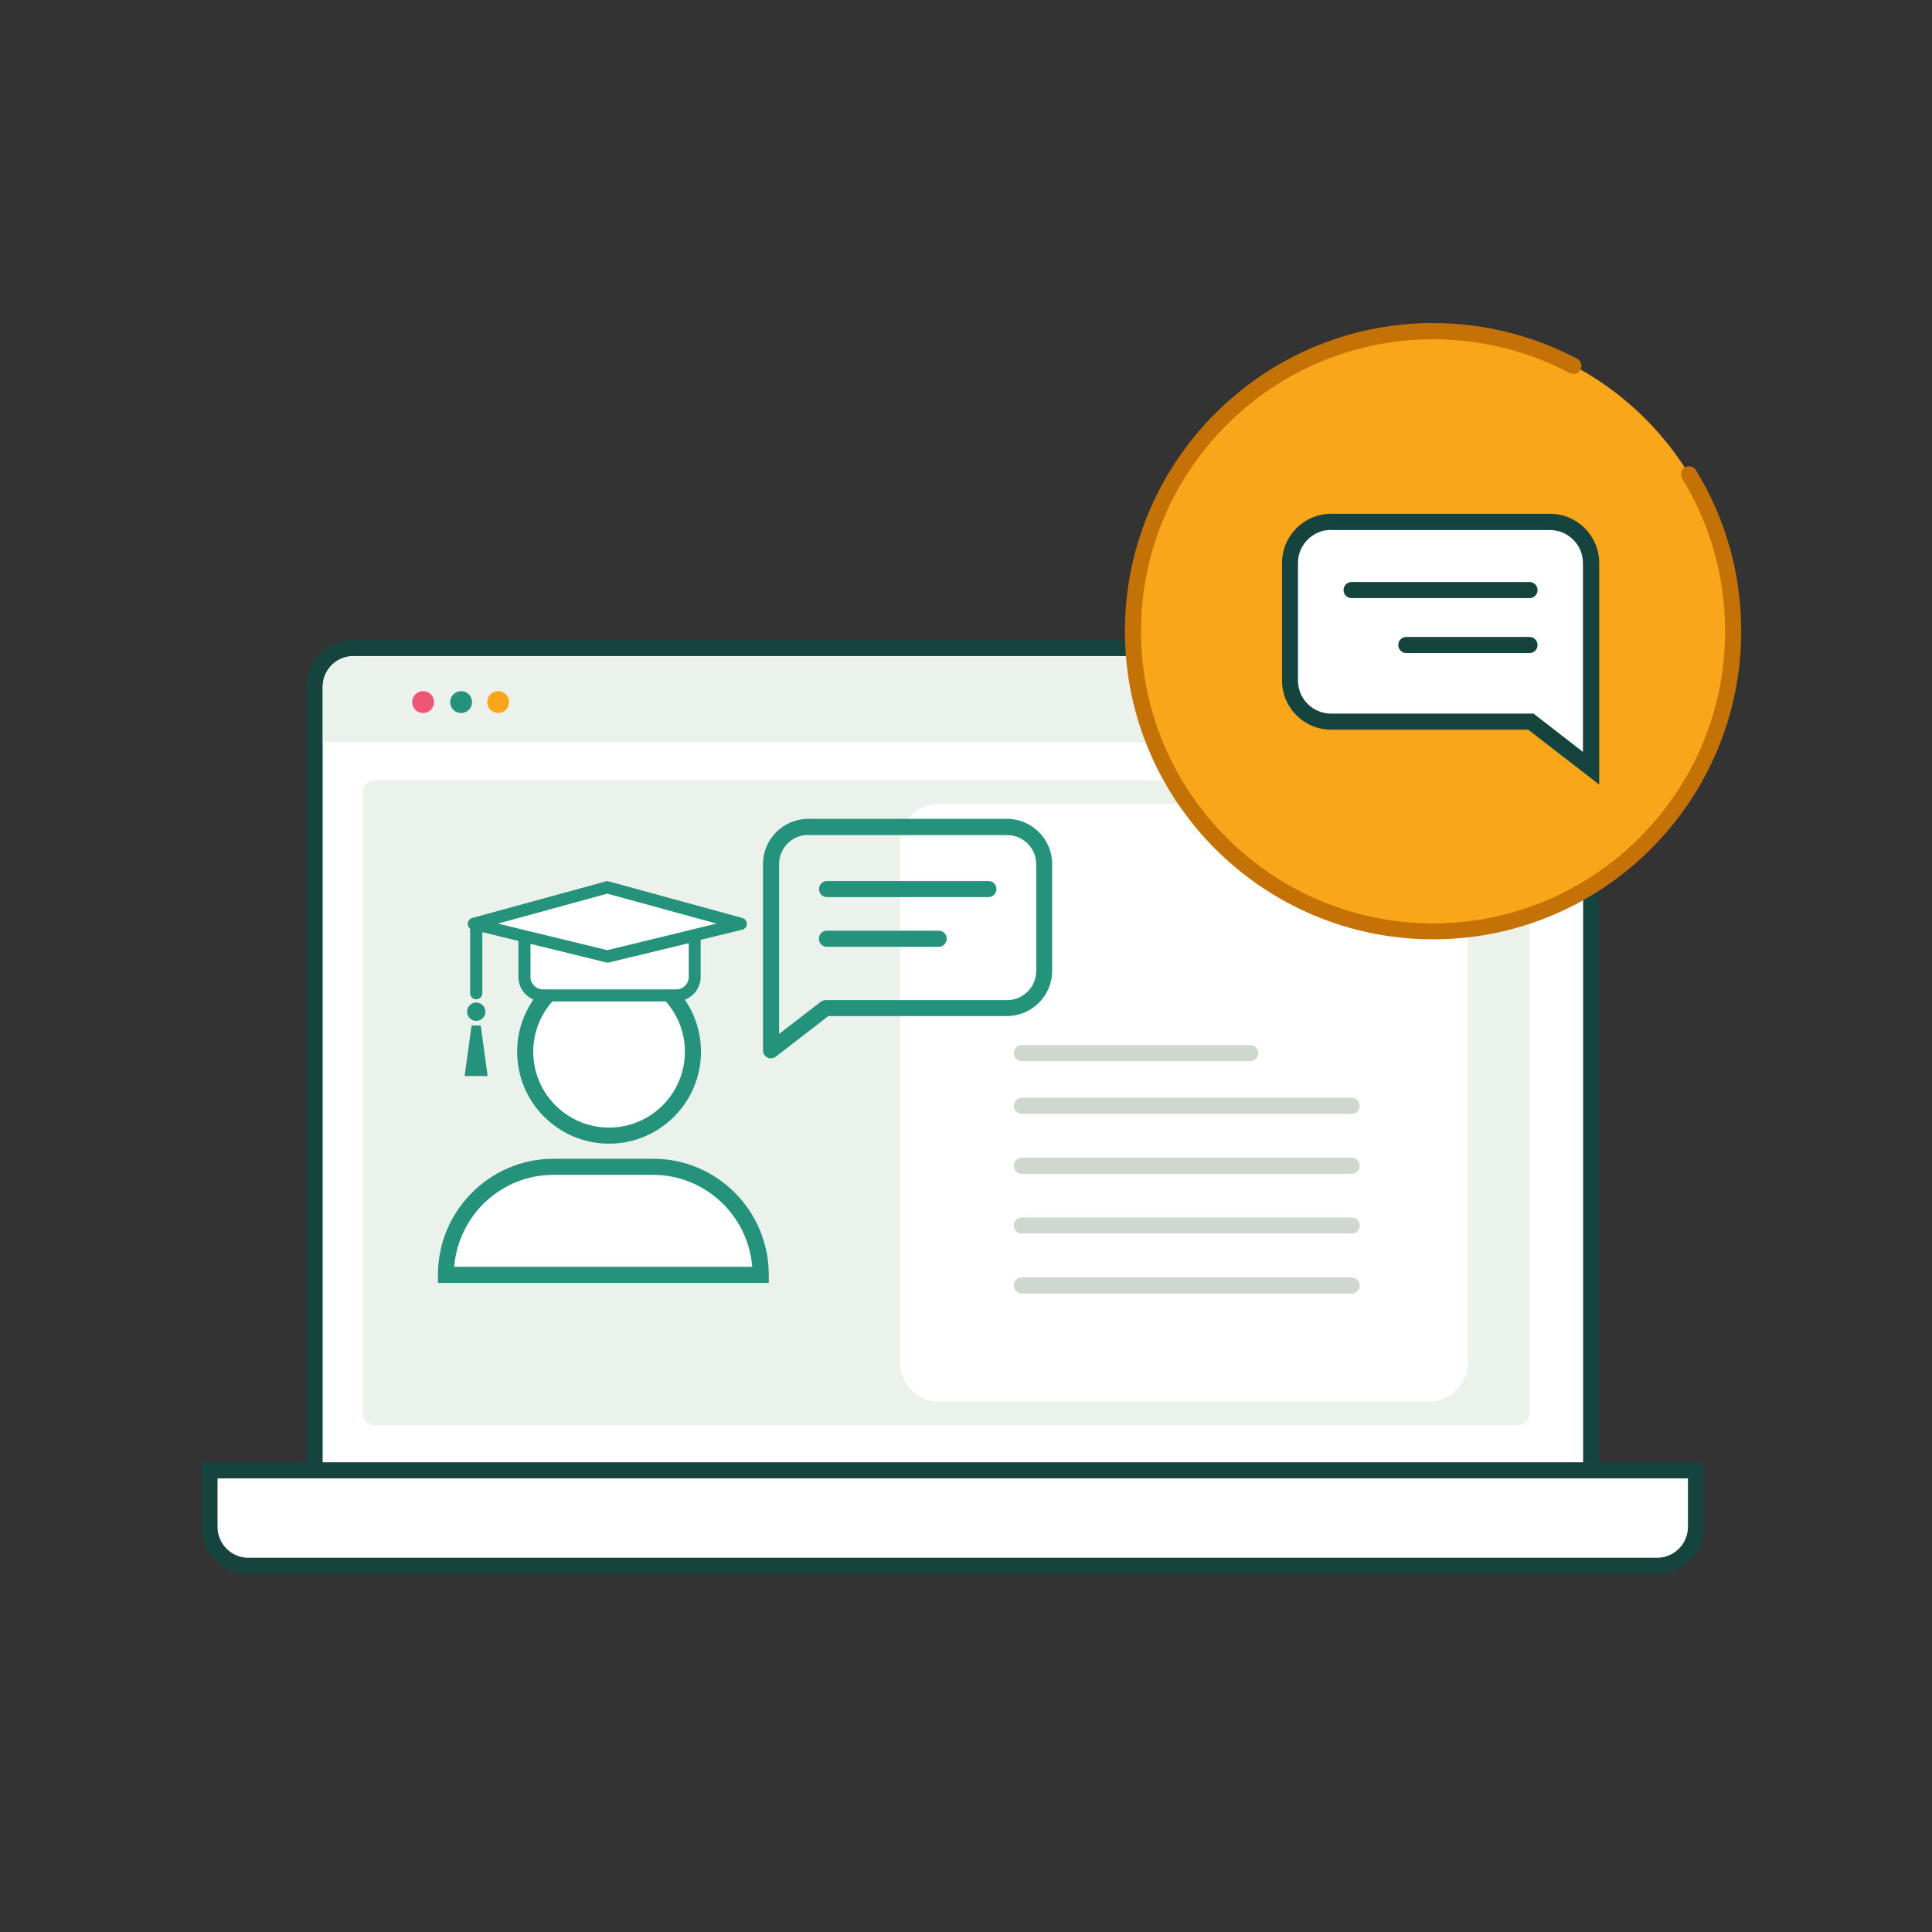 <svg width="100" height="100" viewBox="0 0 100 100" fill="none" xmlns="http://www.w3.org/2000/svg"><rect x="0" y="0" width="100" height="100" fill="#333333" stroke="none"/><path d="M18.292 33.539H80.35C81.459 33.539 82.359 34.439 82.359 35.547V76.297H16.275V35.547C16.275 34.439 17.175 33.539 18.284 33.539H18.292Z" fill="white"/><path d="M82.775 76.717H15.858V35.55C15.858 34.208 16.95 33.125 18.283 33.125H80.342C81.683 33.125 82.767 34.217 82.767 35.55V76.717H82.775ZM16.7 75.883H81.942V35.55C81.942 34.675 81.225 33.958 80.35 33.958H18.292C17.417 33.958 16.7 34.675 16.7 35.55V75.883Z" fill="#14443D"/><path d="M78.542 40.383H19.4C19.055 40.383 18.775 40.663 18.775 41.008V73.141C18.775 73.486 19.055 73.766 19.4 73.766H78.542C78.887 73.766 79.167 73.486 79.167 73.141V41.008C79.167 40.663 78.887 40.383 78.542 40.383Z" fill="#EAF2EB"/><path d="M73.976 41.609H48.592C47.483 41.609 46.584 42.508 46.584 43.618V70.534C46.584 71.644 47.483 72.543 48.592 72.543H73.976C75.085 72.543 75.984 71.644 75.984 70.534V43.618C75.984 42.508 75.085 41.609 73.976 41.609Z" fill="white"/><path d="M10.851 76.102H87.792V79.035C87.792 80.143 86.892 81.043 85.784 81.043H12.859C11.751 81.043 10.851 80.143 10.851 79.035V76.102Z" fill="white"/><path d="M85.775 81.463H12.859C11.517 81.463 10.434 80.371 10.434 79.037V75.688H88.209V79.037C88.209 80.379 87.117 81.463 85.784 81.463H85.775ZM11.259 76.521V79.037C11.259 79.912 11.975 80.629 12.85 80.629H85.775C86.65 80.629 87.367 79.912 87.367 79.037V76.521H11.267H11.259Z" fill="#14443D"/><path fill-rule="evenodd" clip-rule="evenodd" d="M31.525 50.094C29.125 50.094 27.184 52.035 27.184 54.435C27.184 56.835 29.125 58.777 31.525 58.777C33.925 58.777 35.867 56.835 35.867 54.435C35.867 52.035 33.925 50.094 31.525 50.094Z" fill="white"/><path d="M31.525 59.196C28.9 59.196 26.767 57.063 26.767 54.438C26.767 51.813 28.9 49.68 31.525 49.68C34.15 49.68 36.283 51.813 36.283 54.438C36.283 57.063 34.15 59.196 31.525 59.196ZM31.525 50.513C29.358 50.513 27.6 52.271 27.6 54.438C27.6 56.605 29.358 58.363 31.525 58.363C33.692 58.363 35.45 56.605 35.45 54.438C35.45 52.271 33.692 50.513 31.525 50.513Z" fill="#25937C"/><path d="M23.084 65.982C23.084 62.899 25.576 60.391 28.651 60.391H33.809C36.884 60.391 39.376 62.891 39.376 65.982H23.092H23.084Z" fill="white"/><path d="M39.784 66.402H22.667V65.985C22.667 62.677 25.35 59.977 28.65 59.977H33.809C37.109 59.977 39.792 62.668 39.792 65.985V66.402H39.784ZM23.517 65.568H38.934C38.725 62.91 36.5 60.81 33.8 60.81H28.642C25.942 60.81 23.725 62.91 23.509 65.568H23.517Z" fill="#25937C"/><path d="M39.909 54.783C39.842 54.783 39.784 54.766 39.725 54.741C39.584 54.675 39.492 54.525 39.492 54.366V44.724C39.492 43.433 40.542 42.383 41.834 42.383H52.117C53.409 42.383 54.459 43.433 54.459 44.724V50.249C54.459 51.541 53.409 52.591 52.117 52.591H42.876L40.159 54.691C40.084 54.749 39.992 54.775 39.901 54.775L39.909 54.783ZM41.834 43.216C41.001 43.216 40.325 43.891 40.325 44.724V53.516L42.484 51.849C42.559 51.791 42.651 51.766 42.742 51.766H52.126C52.959 51.766 53.634 51.091 53.634 50.258V44.733C53.634 43.9 52.959 43.224 52.126 43.224H41.842L41.834 43.216Z" fill="#25937C"/><path d="M51.158 46.435H42.808C42.575 46.435 42.392 46.252 42.392 46.018C42.392 45.785 42.575 45.602 42.808 45.602H51.158C51.392 45.602 51.575 45.785 51.575 46.018C51.575 46.252 51.392 46.435 51.158 46.435Z" fill="#25937C"/><path d="M48.584 49.005H42.8C42.567 49.005 42.384 48.822 42.384 48.589C42.384 48.355 42.567 48.172 42.8 48.172H48.584C48.817 48.172 49.001 48.355 49.001 48.589C49.001 48.822 48.817 49.005 48.584 49.005Z" fill="#25937C"/><path d="M18.267 33.969H80.667C81.592 33.969 82.351 34.719 82.351 35.652V38.419H16.709V35.535C16.709 34.669 17.409 33.969 18.276 33.969H18.267Z" fill="#EAF2EB"/><path d="M74.175 48.192C82.754 48.192 89.708 41.237 89.708 32.658C89.708 24.079 82.754 17.125 74.175 17.125C65.596 17.125 58.642 24.079 58.642 32.658C58.642 41.237 65.596 48.192 74.175 48.192Z" fill="#FAA61A"/><path d="M74.176 48.619C65.376 48.619 58.226 41.46 58.226 32.669C58.226 23.877 65.384 16.719 74.176 16.719C76.776 16.719 79.351 17.36 81.634 18.569C81.834 18.677 81.917 18.927 81.809 19.135C81.701 19.335 81.451 19.419 81.242 19.31C79.084 18.16 76.634 17.56 74.176 17.56C65.842 17.56 59.059 24.344 59.059 32.677C59.059 41.01 65.842 47.794 74.176 47.794C82.509 47.794 89.292 41.01 89.292 32.677C89.292 29.877 88.526 27.144 87.067 24.769C86.951 24.577 87.009 24.319 87.201 24.194C87.392 24.077 87.651 24.135 87.776 24.327C89.317 26.827 90.126 29.71 90.126 32.669C90.126 41.469 82.967 48.619 74.176 48.619Z" fill="#C47205"/><path d="M80.234 27H68.9C67.725 27 66.775 27.95 66.775 29.125V35.217C66.775 36.392 67.725 37.342 68.9 37.342H79.242L82.359 39.758V29.133C82.359 27.958 81.409 27.008 80.234 27.008V27Z" fill="white"/><path d="M82.775 40.61L79.1 37.769H68.9C67.5 37.769 66.358 36.627 66.358 35.227V29.135C66.358 27.735 67.5 26.594 68.9 26.594H80.233C81.633 26.594 82.775 27.735 82.775 29.135V40.61ZM68.892 27.427C67.95 27.427 67.183 28.194 67.183 29.135V35.227C67.183 36.169 67.95 36.935 68.892 36.935H79.375L81.933 38.919V29.144C81.933 28.202 81.167 27.435 80.225 27.435H68.892V27.427Z" fill="#14443D"/><path d="M79.167 30.958H69.959C69.725 30.958 69.542 30.775 69.542 30.542C69.542 30.308 69.725 30.125 69.959 30.125H79.167C79.4 30.125 79.584 30.308 79.584 30.542C79.584 30.775 79.4 30.958 79.167 30.958Z" fill="#14443D"/><path d="M79.167 33.802H72.792C72.558 33.802 72.375 33.619 72.375 33.385C72.375 33.152 72.558 32.969 72.792 32.969H79.167C79.4 32.969 79.583 33.152 79.583 33.385C79.583 33.619 79.4 33.802 79.167 33.802Z" fill="#14443D"/><path d="M64.709 54.927H52.892C52.659 54.927 52.476 54.744 52.476 54.51C52.476 54.277 52.659 54.094 52.892 54.094H64.709C64.942 54.094 65.126 54.277 65.126 54.51C65.126 54.744 64.942 54.927 64.709 54.927Z" fill="#CED8CF"/><path d="M69.959 57.654H52.892C52.659 57.654 52.476 57.47 52.476 57.237C52.476 57.004 52.659 56.82 52.892 56.82H69.959C70.192 56.82 70.376 57.004 70.376 57.237C70.376 57.47 70.192 57.654 69.959 57.654Z" fill="#CED8CF"/><path d="M69.959 60.755H52.892C52.659 60.755 52.476 60.572 52.476 60.339C52.476 60.105 52.659 59.922 52.892 59.922H69.959C70.192 59.922 70.376 60.105 70.376 60.339C70.376 60.572 70.192 60.755 69.959 60.755Z" fill="#CED8CF"/><path d="M69.959 63.849H52.892C52.659 63.849 52.476 63.666 52.476 63.432C52.476 63.199 52.659 63.016 52.892 63.016H69.959C70.192 63.016 70.376 63.199 70.376 63.432C70.376 63.666 70.192 63.849 69.959 63.849Z" fill="#CED8CF"/><path d="M69.959 66.951H52.892C52.659 66.951 52.476 66.767 52.476 66.534C52.476 66.3 52.659 66.117 52.892 66.117H69.959C70.192 66.117 70.376 66.3 70.376 66.534C70.376 66.767 70.192 66.951 69.959 66.951Z" fill="#CED8CF"/><path d="M21.901 36.907C22.214 36.907 22.467 36.653 22.467 36.34C22.467 36.027 22.214 35.773 21.901 35.773C21.588 35.773 21.334 36.027 21.334 36.34C21.334 36.653 21.588 36.907 21.901 36.907Z" fill="#EF5673"/><path d="M23.866 36.907C24.179 36.907 24.433 36.653 24.433 36.34C24.433 36.027 24.179 35.773 23.866 35.773C23.553 35.773 23.3 36.027 23.3 36.34C23.3 36.653 23.553 36.907 23.866 36.907Z" fill="#25937C"/><path d="M25.784 36.907C26.096 36.907 26.35 36.653 26.35 36.34C26.35 36.027 26.096 35.773 25.784 35.773C25.471 35.773 25.217 36.027 25.217 36.34C25.217 36.653 25.471 36.907 25.784 36.907Z" fill="#FAA61A"/><path d="M27.149 50.571V48.43L31.458 49.513L35.966 48.43V50.571C35.966 51.096 35.541 51.521 35.016 51.521H28.108C27.583 51.521 27.158 51.096 27.158 50.571H27.149Z" fill="white"/><path d="M35.008 51.836H28.1C27.4 51.836 26.833 51.269 26.833 50.569V48.427C26.833 48.327 26.875 48.244 26.95 48.177C27.025 48.119 27.125 48.102 27.216 48.119L31.45 49.186L35.883 48.119C35.975 48.094 36.075 48.119 36.15 48.177C36.225 48.236 36.266 48.327 36.266 48.419V50.561C36.266 51.261 35.7 51.827 35 51.827L35.008 51.836ZM27.458 48.827V50.569C27.458 50.919 27.741 51.211 28.1 51.211H35.008C35.358 51.211 35.65 50.927 35.65 50.569V48.819L31.533 49.811C31.483 49.819 31.433 49.819 31.383 49.811L27.466 48.827H27.458Z" fill="#25937C"/><path d="M38.341 47.821L31.433 49.505L24.524 47.821L31.433 45.93L38.341 47.821Z" fill="white"/><path d="M31.433 49.813C31.433 49.813 31.383 49.813 31.358 49.805L24.45 48.122C24.308 48.089 24.216 47.964 24.208 47.822C24.208 47.68 24.3 47.555 24.441 47.514L31.35 45.622C31.4 45.605 31.458 45.605 31.516 45.622L38.425 47.514C38.566 47.555 38.658 47.68 38.658 47.822C38.658 47.964 38.558 48.089 38.416 48.122L31.508 49.805C31.508 49.805 31.458 49.813 31.433 49.813ZM25.775 47.805L31.433 49.18L37.091 47.805L31.433 46.255L25.775 47.805Z" fill="#25937C"/><path d="M24.65 51.724C24.475 51.724 24.333 51.582 24.333 51.407V47.832C24.333 47.657 24.475 47.516 24.65 47.516C24.825 47.516 24.966 47.657 24.966 47.832V51.407C24.966 51.582 24.825 51.724 24.65 51.724Z" fill="#25937C"/><path d="M24.65 52.841C24.912 52.841 25.125 52.628 25.125 52.366C25.125 52.103 24.912 51.891 24.65 51.891C24.387 51.891 24.175 52.103 24.175 52.366C24.175 52.628 24.387 52.841 24.65 52.841Z" fill="#25937C"/><path d="M24.05 55.695L24.408 53.078H24.883L25.241 55.695H24.05Z" fill="#25937C"/></svg>